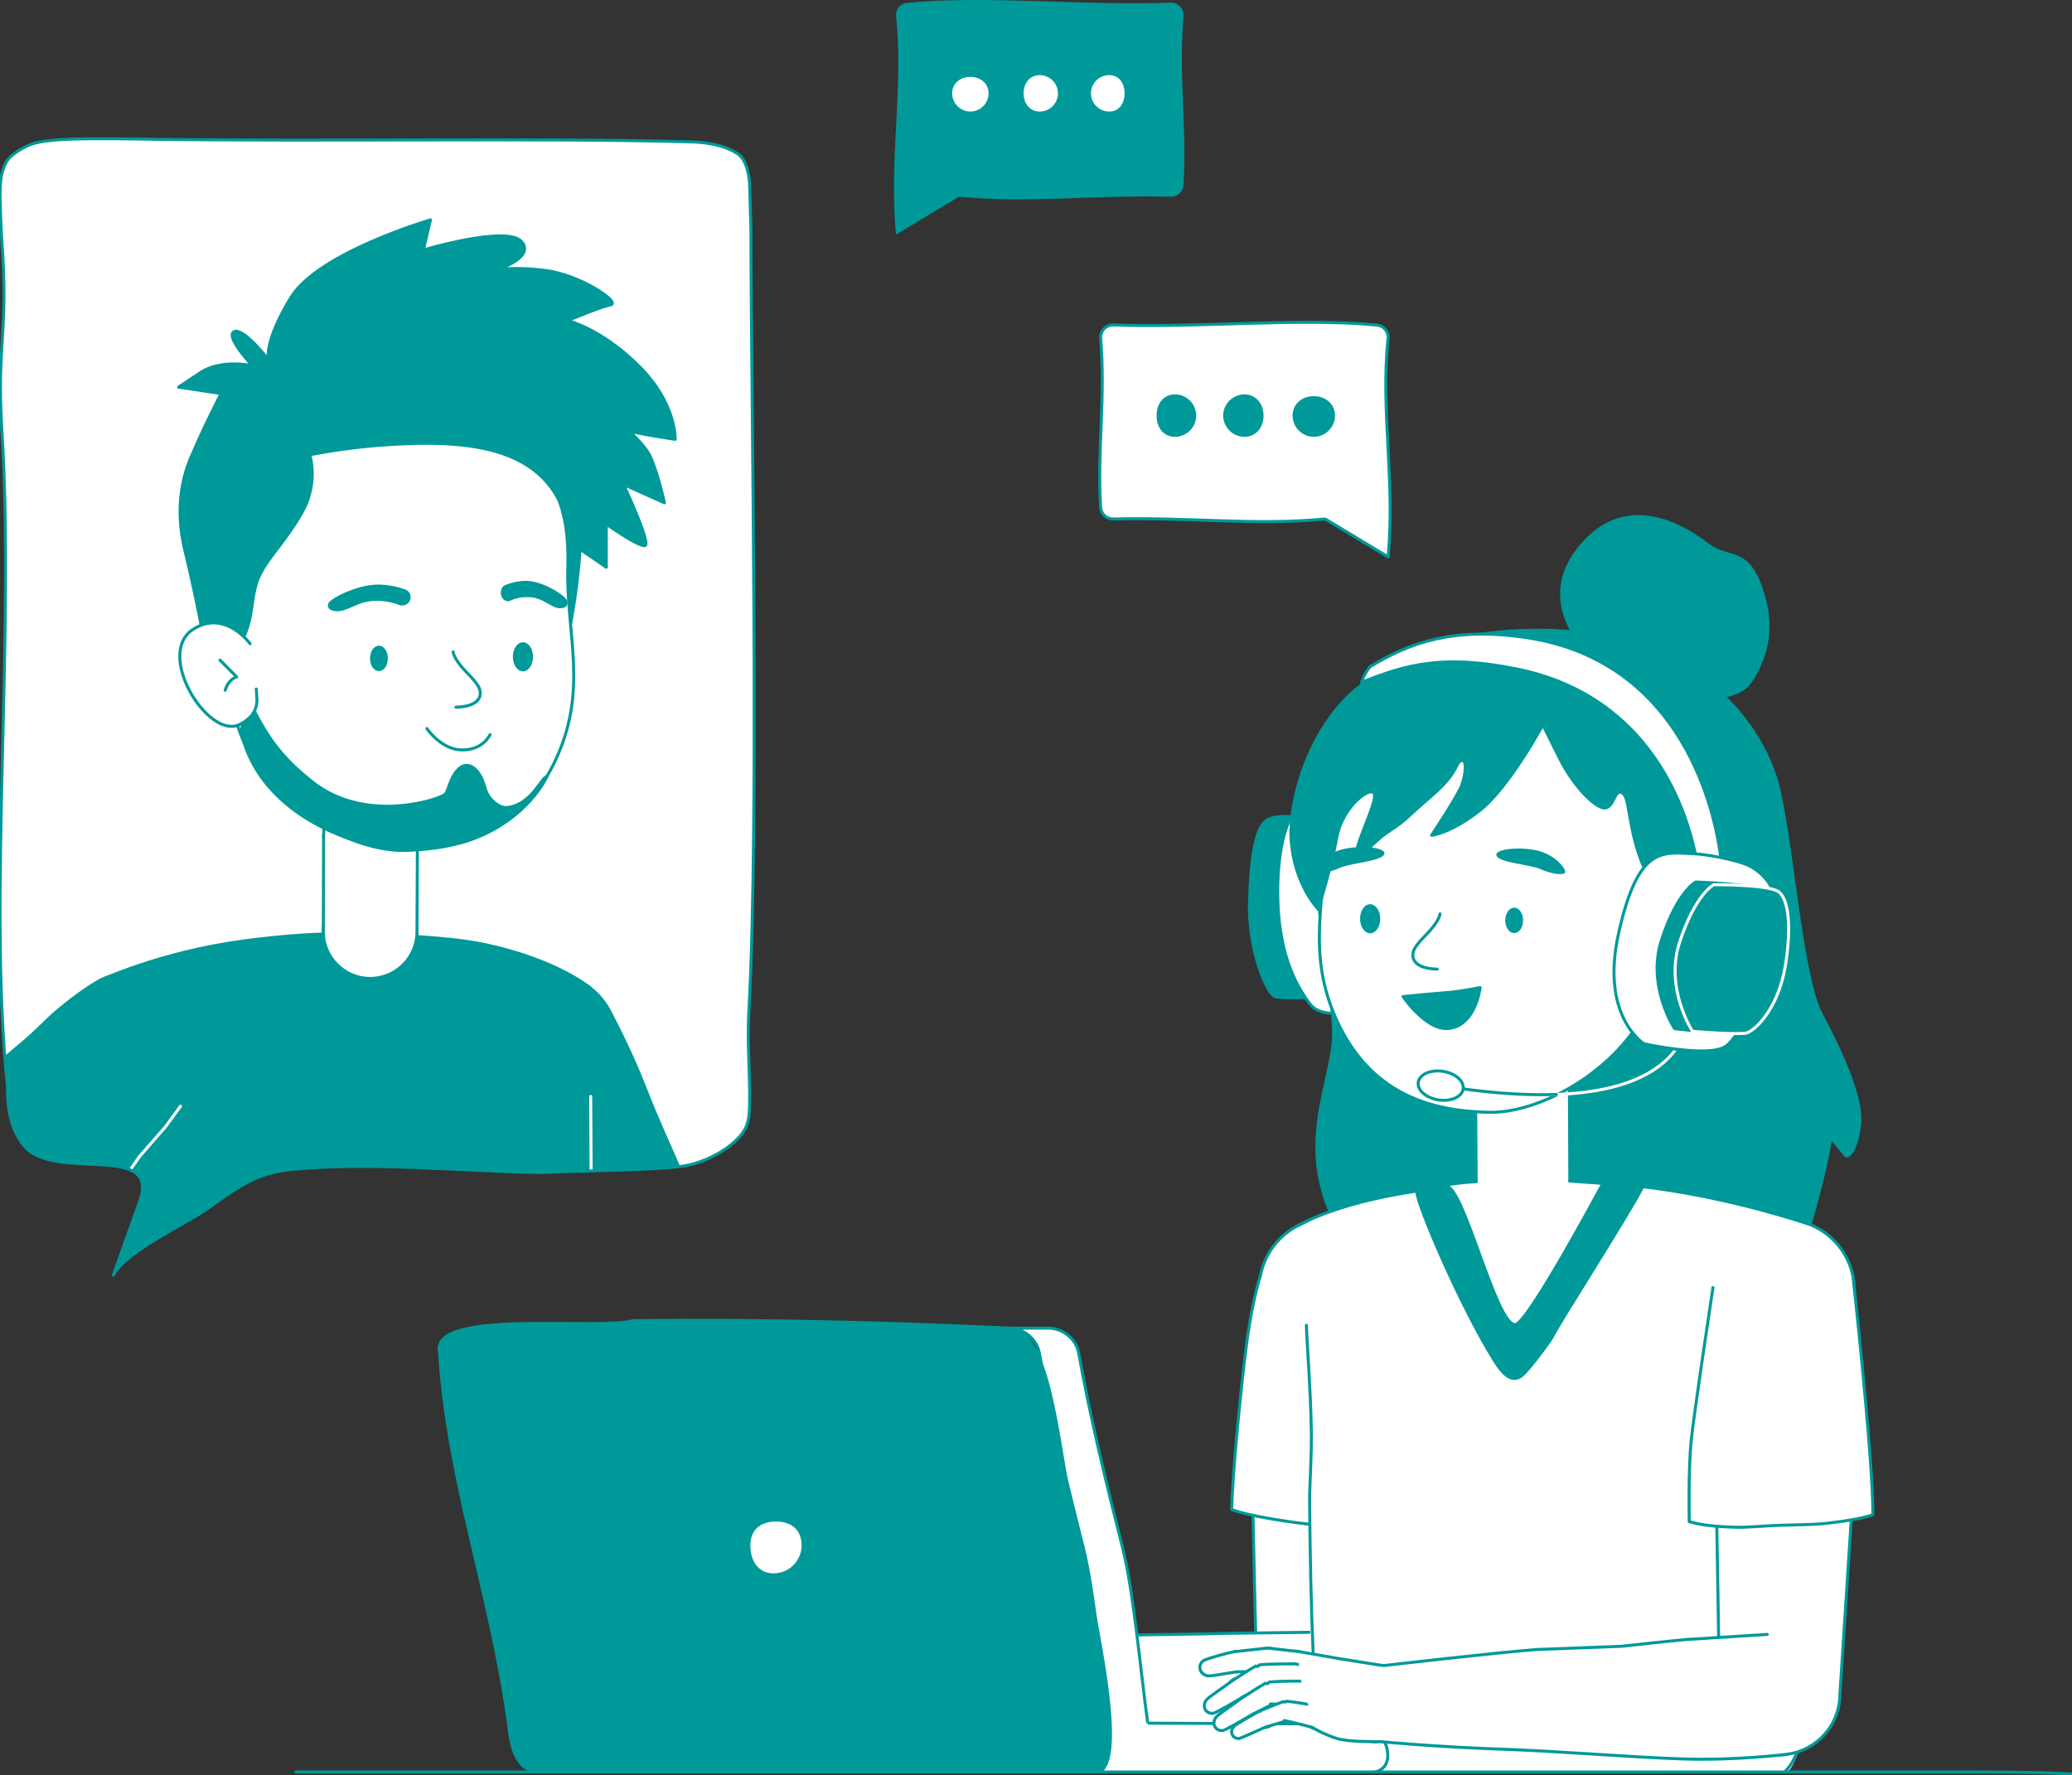 <svg xmlns="http://www.w3.org/2000/svg" xmlns:xlink="http://www.w3.org/1999/xlink" width="100%" height="100%" viewBox="0 0 1174 1006" fill-rule="evenodd" stroke-linejoin="round" xmlns:v="https://vecta.io/nano"><rect x="0" y="0" width="1174" height="1006" fill="#333333" stroke="none"/><style><![CDATA[.B{fill:#fff}.C{stroke-width:1.7}.D{fill-rule:nonzero}.E{stroke:#099}.F{stroke-linecap:round}.G{fill:none}.H{fill:#099}.I{stroke:#fff}]]></style><g transform="translate(-210.053 -297.338)"><use xlink:href="#D" class="B D"/><clipPath id="A"><use xlink:href="#D"/></clipPath><g clip-path="url(#A)"><g class="B C E"><circle cx="663.73" cy="1321.46" r="21.73"/><circle cx="578.52" cy="1110.17" r="34.42"/></g><g class="H C E"><circle cx="519.94" cy="888.92" r="40.08"/><circle cx="519.94" cy="888.92" r="24.7"/></g><path d="M480.97 898.28l63.28 215.04 67.42-12.52-25.89-124.47c-6.51-32.38-26.86-96.77-26.86-96.77" class="B D"/><g class="C E F"><g class="G"><path d="M611.67 1100.8l-25.89-124.47c-7.9-50.03-26.86-96.77-26.86-96.77m-77.95 18.72l63.27 215.04"/></g><g class="D H"><path d="M556.52 872.53s10.73 19.79 19.57 42.7c10.46 27.13 27.9 61.73 32.41 78.36-7.25 5.23-37.02 19.67-55.14 25.43-34.98 11.13-48.7 10.04-49.97 10.66l-22.43-131.41"/></g></g><path d="M612.19 1102.99l25.27 74.54 19.27 51.24 25.23 81s-4.59 5.51-17.11 10.99c-12.21 5.34-21.82 7.53-21.82 7.53s-13.44-23.95-31.91-63.15c-12.33-26.16-25.47-50.96-37.32-74.6-16.65-33.2-28.19-70.25-28.35-70.78" class="B D"/><g class="C"><path d="M643.03 1328.28s-15.15-27.6-30.67-60.53c-14.48-30.73-32.61-64.32-46.13-93.09-12.55-26.68-20.62-54.4-20.78-54.91m66.74-16.76l15.43 43.1c2.93 8.88 11.1 35.53 11.1 35.53l17.21 44.57c7.2 20.67 26.04 83.58 26.04 83.58" class="E F G"/><g class="B I"><circle cx="578.52" cy="1110.17" r="16.5"/></g></g><g class="D"><path d="M512.88 1182.98l29.53-328.46s-21.26-16.38-56.66-21.69c-14.79-2.22-31.62-4.3-50.28-5.4-10.06-.6-20.66-.94-31.73-.95a349.95 349.95 0 0 0-21.09.66c-11.7.72-23.49 1.96-34.91 3.5-47.54 6.43-79.74 21.69-79.74 21.69l23.5 330.64h221.39l-.01.01z" class="B"/><g class="C H"><path d="M546.32 1182.98v-51.22l-2.22-48.37 1.27-58.63-.38-62.8-.26-43.28-.37-61.55s-18.34-15.57-58.61-24.3c-14.62-3.17-31.62-4.3-50.28-5.4-10.06-.6-20.66-.94-31.73-.95-7.035.008-14.068.228-21.09.66-11.7.72-23.49 1.96-34.91 3.5-47.54 6.43-81.3 22.44-81.3 22.44l-2.08 185.91-3.45 71.7v38.74l1.84 33.54h283.57v.01z" class="E"/><path d="M262.74 1182.98h283.57m-.94-158.21l-.64-106.08" class="F I"/></g></g><g class="B"><g class="E C"><ellipse cx="304.28" cy="1283.76" rx="4.56" ry="4.69" transform="matrix(.517 -.856 .856 .517 -951.69 879.83)"/><path d="M302.37 1287.9c2.69 1.18 4.39 1.55 5.92 1.84 4.04.76 6.19-2.97 4.2-5.74-.84-1.16-2.7-2.22-5.84-4.15" class="D F"/><ellipse cx="293.21" cy="1278.12" rx="5.15" ry="5.3" transform="matrix(.478 -.878 .878 .478 -969.44 924.15)"/></g><path d="M306.21 1279.62c-4.09-2.2-7.94-4.54-10.68-6.1-1.54 3.07-3.21 6.07-4.78 9.13 3.96 1.89 7.99 3.78 11.81 5.34.9-1.94 3.21-7.45 3.65-8.37z" class="D"/></g><g class="C E"><path d="M306.21 1279.62c-4.09-2.2-7.94-4.54-10.68-6.1m-4.79 9.13c3.96 1.89 7.99 3.78 11.81 5.34" class="F G"/><g class="B"><ellipse cx="281.64" cy="1272.07" rx="5.88" ry="6.04" transform="matrix(.452 -.892 .892 .452 -980.44 948.62)"/></g></g><path d="M295.39 1273.45c-4.61-2.65-11.09-6.63-11.09-6.63l-5.31 10.49 11.89 5.41 4.51-9.27z" class="B D"/><g class="C E"><path d="M295.39 1273.45c-4.61-2.65-11.09-6.63-11.09-6.63m-5.31 10.49l11.89 5.41" class="F G"/><g class="B"><ellipse cx="316.44" cy="1272.01" rx="5.44" ry="5.59" transform="matrix(.605 -.796 .796 .605 -887.98 754.8)"/><path d="M320.19 1268.07c2.49 2.46 7.05 6.32 8.04 7.89 2.62 4.14-.57 8.16-4.51 7.17-1.66-.42-7.05-4.15-10.57-6.78" class="D F"/><ellipse cx="304.25" cy="1263.03" rx="6.14" ry="6.31" transform="matrix(.549 -.836 .836 .549 -918.18 823.17)"/></g></g><path d="M313.17 1276.36l-12.47-8.31c2.36-3.35 4.59-6.78 6.91-10.15 4.22 3.1 8.51 6.78 12.3 9.93-1.54 2.03-6.03 7.56-6.75 8.54l.01-.01z" class="B D"/><g class="C E"><path d="M313.17 1276.36l-12.47-8.31m6.92-10.15c4.22 3.1 8.51 6.78 12.3 9.93" class="F G"/><g class="B"><ellipse cx="289.79" cy="1257.38" rx="7.01" ry="7.21" transform="matrix(.377 -.926 .926 .377 -984.06 1051.75)"/></g></g><path d="M301.78 1268.66c-5.99-2.08-14.64-4.79-14.64-4.79l5.29-12.98 14.16 6.47-4.81 11.3z" class="B D"/><g class="C E"><path d="M301.78 1268.66c-5.99-2.08-14.64-4.79-14.64-4.79m5.29-12.99l14.16 6.47" class="F G"/><g class="B"><circle cx="331.18" cy="1249.25" r="6.07"/><path d="M327.37 1253.97c3.01 2.31 5.83 4.5 7.67 5.32 4.87 2.18 8.84-1.94 7.24-6.08-.67-1.73-3.45-4.85-6.8-8.25" class="D F"/><circle cx="316.12" cy="1237.71" r="6.85"/></g></g><path d="M334.81 1244.38l-14.43-12.04c-2.84 3.58-5.81 7.04-8.69 10.59 4.53 3.43 11.64 8.37 16.09 11.34 1.69-2.28 6.21-8.82 7.03-9.89z" class="B D"/><g class="C E"><path d="M334.81 1244.38l-14.43-12.04m-8.69 10.59c4.53 3.43 11.64 8.37 16.09 11.34" class="F G"/><g class="B"><circle cx="299.36" cy="1235.66" r="7.82"/></g></g><path d="M316.64 1230.87c-6.79-1.1-16.44-2.99-16.44-2.99l-1.68 15.55 16.86 1.08 1.25-13.65.01.01z" class="B D"/><g class="C E"><path d="M316.64 1230.87c-6.79-1.1-16.44-2.99-16.44-2.99m-1.68 15.56l16.86 1.08" class="F G"/><g class="B"><ellipse cx="327.83" cy="1261.77" rx="5.82" ry="5.98" transform="matrix(.672 -.741 .741 .672 -826.99 656.85)"/><path d="M332.2 1257.92c2.43 2.85 6.32 6.89 7.23 8.65 2.4 4.66-1.37 8.64-5.48 7.22-1.73-.6-6.53-4.57-10.03-7.7" class="D F"/><ellipse cx="315.85" cy="1251.42" rx="6.57" ry="6.75" transform="matrix(.62 -.784 .784 .62 -861.67 722.97)"/></g></g><path d="M323.81 1265.98l-12.2-9.54c2.83-3.35 5.52-6.8 8.31-10.17 4.2 3.7 8.13 7.54 11.87 11.25-1.83 2.02-7.13 7.49-7.98 8.47v-.01z" class="B D"/><g class="C E"><path d="M323.81 1265.98l-12.2-9.54m8.31-10.18c4.2 3.7 8.13 7.54 11.87 11.25" class="F G"/><g class="B"><ellipse cx="295.42" cy="1245.69" rx="7.5" ry="7.71" transform="matrix(.333 -.943 .943 .333 -977.59 1109.82)"/></g></g><path d="M313.96 1257.7c-6.5-1.92-21.03-4.95-21.03-4.95l4.99-14.14s13.04 3.68 20.62 6.77l-4.57 12.32h-.01z" class="B D"/><g class="C E"><path d="M313.96 1257.7c-6.5-1.92-21.03-4.95-21.03-4.95m4.99-14.13s13.04 3.68 20.62 6.77" class="F G"/><g class="B"><circle cx="246.84" cy="1247.35" r="21.73"/></g></g><path d="M246.72 1225.61s9.29-.36 12.35-.2l17.9.84 23.24 1.63-5.05 14.18s-3.79 12.07-10.35 24.77c-2.3 4.45-5.81 10.48-5.81 10.48s-12.84.24-25.57-2.92c-5.45-1.35-17.06-8-17.06-8s8.1-8.07 10.85-17.55c2.86-9.85-.49-23.23-.49-23.23h-.01z" class="B D"/><g class="C E"><path d="M278.99 1277.31s-6.04.59-17.64-1.15c-12.22-1.83-24.46-9.48-24.46-9.48m9.83-41.07s7.53-.82 18.69-.13l34.79 2.4" class="F G"/><g class="H"><circle cx="284.86" cy="888.67" r="40.08"/><circle cx="284.86" cy="888.67" r="24.7"/></g></g><path d="M312.32 918.11l-159.49 157.51-52.93-43.6 82.93-96.37c21.38-25.18 70.36-71.66 70.36-71.66" class="B D"/><g class="C E F"><g class="G"><path d="M99.9 1032.01l85.03-98.74c31.14-39.95 70.36-71.66 70.36-71.66m59.14 54.13l-159.49 157.5"/></g><g class="D H"><path d="M262.19 855.6s-7.5 4.46-19.45 14.4c-5.36 4.46-12.24 11.85-18.68 17.26l-21.22 18c-16.43 14.13-35.26 30.76-43.16 38.9 3.81 8.08 19.87 28.35 32.93 42.17 25.21 26.68 37.74 32.37 38.55 33.52l50.48-54.97 32.78-49.14"/></g></g><path d="M262.81 988.96l10.34-13.22 15.9-22.96 14.73-16.86 8.54-11.69" class="C D F H I"/><path d="M158.39 1041l37.76 69.06 27.82 47.15 38.83 75.43s-3.57 6.22-14.96 13.78c-11.1 7.37-20.2 11.18-20.2 11.18s-17.37-21.27-42.33-56.7c-16.66-23.64-33.88-45.8-49.63-67.04-22.13-29.83-39.89-64.33-40.15-64.82" class="B D"/><g class="C E"><path d="M227.66 1257.59s-19.68-24.57-40.66-54.33c-19.57-27.77-43.22-57.73-61.51-83.73-16.96-24.12-29.7-50.03-29.94-50.5m62.84-28.03l22.64 39.79c4.42 8.24 17.07 33.08 17.07 33.08l24.64 40.93c10.66 19.11 40.07 77.83 40.07 77.83" class="F G"/><g class="B"><circle cx="419.95" cy="770.17" r="26.54"/><circle cx="419.79" cy="825.28" r="26.54"/></g></g><g class="D"><path d="M446.3 826.99l.29-56.34-53.18-.46-.16 55.61" class="B"/><g class="C E"><path d="M393.41 770.19l-.16 55.61m53.05 1.19l.29-56.34" class="B F"/><path d="M526.21 684.02s27.28-102.38 2.48-131.64c-34.73-41-72.2-55.72-141.84-43.78-59.76 10.25-83.36 54.51-72 100.84 9.38 38.29 14.54 72.76 14.54 72.76l196.82 1.81v.01z" class="H"/><path d="M498.13 545.98c26.39 18.29 34.66 40.39 33.66 72.48-1.2 38.7 12.44 70.25-8.03 111.83-19.51 39.63-53.61 48.42-85.04 48.95s-80.93-28.07-94.06-70.83c-13.13-42.77-18.48-53.1-17.82-97.05s31.4-72.42 97.87-79.17c26.97-2.74 57.64 2.87 73.41 13.8l.01-.01z" class="B"/><path d="M386.81 569.69c-.51 5.48-1.99 10.97-4.5 15.88-3.74 7.32-8.56 13.96-13.46 20.53-5.01 6.72-10.87 13.51-13.44 21.61-2.49 7.84-2.37 16.22-4.78 24.08-3.008 9.839-8.271 18.842-15.37 26.29-6.29-21.13-8.89-35.38-8.42-66.75.47-31.75 16.66-55.42 50.67-68.66 7.92 6.25 10.19 17.24 9.28 27.01l.02.01z" class="H"/></g></g><path d="M468.35 698.08s13.6.29 13.84-7.78c.09-3.14-2.08-6.14-7.4-11.56-2.72-2.77-7.45-8.13-7.99-11.98m20.92 46.89s-4.02 9.12-16.47 8.65c-11.51-.44-19.34-12.1-19.34-12.1" class="C E F G"/><g class="H"><ellipse cx="506.36" cy="669.55" rx="4.86" ry="7.4" class="C E"/><ellipse cx="424.76" cy="670.46" rx="4.19" ry="6.37" class="C E"/><g class="D"><path d="M397.53 643.01c-1.22-.5-3.05-2.91-.17-5.23 4.79-3.88 18.07-9.65 28.32-9.14 5.82.29 10.51 1.48 13.94 2.72 3.37 1.22 4.18 5.51 1.54 7.87-1.35 1.2-3.29 1.59-4.99.92-3.01-1.19-8.49-2.76-15.58-2.18-9.9.8-15.7 8.08-23.07 5.05l.01-.01zm132.74-1.6c.97-.48 2.39-2.84.04-5.22-3.93-3.97-14.72-9.99-22.94-9.68-4.67.18-8.42 1.27-11.16 2.43-2.69 1.15-3.25 5.42-1.08 7.82 1.11 1.23 2.67 1.65 4.03 1.01 2.4-1.13 6.77-2.59 12.48-1.87 7.97 1 12.78 8.37 18.65 5.5l-.02.01z"/><g class="C E"><path d="M438.4 779.22c-37.15-3.42-78.82-24.45-90.16-61.4-4.84-15.76 6.53-10.19 4.69-19.74 9.45 18.17 16.61 28.45 34.06 42.35 30.68 24.44 73.55 9.52 75.52 6.81 1.75-2.39 3.05-10.87 8.35-14.9 2.34-1.77 5.37-1.68 7.91.46 4.77 4.02 5.44 9.86 6.9 13.33 2.03 4.77 7.35 9.29 11.69 8.84 13.85-1.43 19.73-17.59 22.47-17.46 0 0-10.07 23.65-43.26 35.67-13.71 4.97-38.17 6.03-38.17 6.03v.01zm95.72-173.8l19.45 13.34V594.3s18.29 13.04 21.95 12.23-12.19-34.64-12.19-34.64l23.17 10.36s-4.88-22.25-9.75-29.26c-4.88-7.01-14.88-16.46-16.43-14.02s32.28 7.32 32.28 7.32.91-20.3-20.73-41.7-40.24-25.53-40.24-25.53 18.29-7.76 24.39-8.97c6.1-1.22-17.07-17.07-37.19-19.51s-28.04 0-28.04 0 23.17-7.32 14.63-16.46-55.48 4.88-55.48 4.88l4.02-17.07s-63.46 18.59-79.01 43.9c-15.55 25.3-12.8 35.36-12.8 35.36s-14.33-18.59-19.51-15.85 10.46 19.27 10.46 19.27-17.52-4.1-29.69 4.02l-12.17 8.11 24.08 3.62s-11.55 22.6-15.73 33.27 3.81 19.5 3.81 19.5 42.84-18.94 102.19-23.47c59.35-4.54 101.58 3.36 108.53 55.79v-.03z"/></g></g></g><g class="B F C D E"><path d="M351.77 662.15s-13.97-19.59-32.05-8.35c-21.71 13.5 6.99 60.9 24.96 54.59 2.09-.73 4.23-2.2 6.08-3.73 3.38-2.8 5.16-7.09 4.86-11.47l-.38-5.39"/><path d="M334.68 671.43l9.48 9.54s-4.31.69-6.55 7.55"/></g></g><g class="C E"><use xlink:href="#D" class="G"/><g class="D"><path d="M833.66 488.51c2.87 34.88-1.98 63.99 0 95.93 0 3.87 3.13 7.01 7.01 7.01 45.31-1.06 79.87 3.82 120.28 0l35.63 21.51c4.08-44.24-4.46-82.87 0-124.45 0-3.87-3.14-7.01-7.01-7.01-45.05-4.17-97.61 1.68-148.91 0-3.87 0-7.01 3.13-7.01 7.01h.01z" class="B"/><path d="M943.28 532.86c0 6.128 5.042 11.17 11.17 11.17s11.17-5.042 11.17-11.17c0-6.17-5-10.18-11.17-10.18s-11.17 4.02-11.17 10.18zm-39.32 0c0 6.128 5.042 11.17 11.17 11.17 6.17 0 10-5 10-11.17s-3.83-11.17-10-11.17c-6.128 0-11.17 5.042-11.17 11.17zm-37.73 0c0 6.17 3.41 11.17 9.58 11.17 6.128 0 11.17-5.042 11.17-11.17s-5.042-11.17-11.17-11.17c-6.17 0-9.58 5-9.58 11.17z" class="H"/></g></g><path d="M880.64 305.88c-2.87 34.88 1.98 63.99 0 95.93 0 3.87-3.13 7.01-7.01 7.01-45.31-1.06-79.87 3.82-120.28 0l-35.63 21.51c-4.08-44.24 4.46-82.87 0-124.45 0-3.87 3.14-7.01 7.01-7.01 45.05-4.17 97.61 1.68 148.91 0 3.87 0 7.01 3.13 7.01 7.01h-.01z" class="D H"/><path d="M771.03 350.23c0 6.128-5.042 11.17-11.17 11.17s-11.17-5.042-11.17-11.17c0-6.17 5-10.18 11.17-10.18s11.17 4.02 11.17 10.18zm39.32 0c0 6.128-5.042 11.17-11.17 11.17-6.17 0-10-5-10-11.17s3.83-11.17 10-11.17c6.128 0 11.17 5.042 11.17 11.17zm37.73 0c0 6.17-3.41 11.17-9.58 11.17-6.128 0-11.17-5.042-11.17-11.17s5.042-11.17 11.17-11.17c6.17 0 9.58 5 9.58 11.17z" class="B C D E"/><clipPath id="B"><path d="M377.63 1301.51h939.77c21.49-.03 45.69-.03 66.69 1.15 14-87.91-5.27-175.57-12.14-264.33-9.49-122.63-.07-246.01 15.72-367.98 12.38-95.6-26.01-115.12-111.3-119.22-96.59-4.63-193.26-7.31-289.95-8.69-190.61-2.72-381.25-.37-571.85 1.98-10.06.12-21.59.94-27.69 8.95-4.18 5.48-4.55 12.86-4.76 19.75-1.46 47.89-10.16 94.75-12.14 141.62-7.95 188.4 15.61 398.37 7.66 586.76l-.01.01z"/></clipPath><g clip-path="url(#B)"><g class="C D E"><path d="M957.47 862.68s-19.33.55-24.54-.42-15.76-27.42-14.91-53.89 3.61-43.65 10.84-46.82c7.24-3.17 23.06-.43 23.06-.43l5.54 101.56h.01z" class="H"/><path d="M977.61 869.85s-18.4 5.81-25.52-3.8-19.56-29.21-17.93-70.62c1-25.39 8.23-42.58 16.08-43.44s16.69-4.1 22.48-.1c17.36 12 22.83 35.38 24.22 50.78 4.48 49.67-19.34 67.18-19.34 67.18h.01z" class="B"/><path d="M1109.43 1113.61s-89.47-59.16-109.13-91.17l-25.02-42.04s-5.01.11-6.47 7.12c-1.59 7.58-10.92-13.18-12.35-32.85-1.93-26.53 7.09-46.79 9.07-67.24s-14.59-86.78-9.02-133.49 26.14-97.79 120.9-99.4c95.27-1.62 132.31 55.97 140.31 89.28s12.98 107.18 24.24 128.27 23.09 47.24 21.81 61.62-6.37 20.1-7.85 18.48-8.56-10.2-8.56-10.2-1.68 14.03-10.78 46.07c-9.09 32.03-63.87 97.93-127.14 125.55h-.01z" class="H"/></g><g class="B"><circle cx="1072.76" cy="914.19" r="26.54" class="C E"/><circle cx="1072.99" cy="969.3" r="26.54" class="C E"/><g class="D"><path d="M1046.48 971.05l-.36-56.34 53.18-.53.23 55.6"/><g class="C E"><path d="M1099.3 914.18l.23 55.6m-53.05 1.27l-.36-56.34" class="F"/><path d="M994.61 694.42c-26.39 18.29-34.66 40.39-33.66 72.48 1.2 38.7-12.44 70.25 8.03 111.83 19.51 39.63 53.61 48.42 85.04 48.95s80.93-28.07 94.06-70.83 18.48-53.1 17.82-97.05-31.4-72.42-97.87-79.17c-26.97-2.74-57.64 2.87-73.41 13.8l-.01-.01z"/></g></g></g><path d="M1024.4 846.53s-13.6.29-13.84-7.78c-.09-3.14 2.08-6.14 7.4-11.56 2.72-2.77 7.45-8.13 7.99-11.98" class="C E F G"/><g class="H"><path d="M1048.72 857.02s-2.53 22-18.37 23.17c-12.42.92-25.33-18.1-25.33-18.1l13.23-1.28 14.31-1.2c3.97-.37 16.16-2.59 16.16-2.59z" class="C D E"/><ellipse cx="986.39" cy="817.99" rx="4.86" ry="7.4" class="C E"/><ellipse cx="1067.99" cy="818.91" rx="4.19" ry="6.37" class="C E"/><g class="D"><path d="M955.56 791c-1.53-2.62 5.57-10.42 16.38-12.65 10.81-2.24 24.58-.48 22.31 3.34s-18.89 4.73-24.84 7.38c-5.95 2.66-12.58 4.12-13.85 1.93zm141.26.83c.96-1.75-5.57-10.42-16.38-12.65s-24.58-.48-22.31 3.34 18.89 4.73 24.84 7.38c5.95 2.66 12.91 3.66 13.85 1.93z"/><g class="C E"><path d="M1084.24 708.11s-19.25 35.77-36.05 48.77c-16.79 13.01-27 13.82-27 13.82s14.89-22.35 17.12-28.45c2.24-6.1 3.05-15.24-.41-13.82-3.45 1.42-1.32 6.71-16.72 19.92-15.39 13.21-13.16 12.8-23.93 19.92-10.77 7.11-14.02 14.43-17.88 13.41s11.38-29.87 9.35-34.55c-2.03-4.67-17.88 7.11-21.13 24.39-3.25 17.27-10.57 41.07-10.57 41.07s-13.82-13.84-15.44-39.85c-1.63-26.01 16.16-86.57 63.87-98.76 47.7-12.19 104.24.43 123.5 14.49 25.81 18.84 37.39 39.37 36.99 70.46-.41 31.09-6.69 53.67-6.69 53.67s-8.35-2.05-17.7-23.59-7.72-39.63-12.19-42.27-4.22 6.5-9.09 8.33c-4.88 1.83-18.14-11.28-26.52-27.84l-9.5-19.1-.01-.02z"/></g></g></g><g class="B F C D E"><path d="M1139.14 811.55s15.52-20.67 33.6-9.43c21.71 13.5-6.99 60.9-24.96 54.59-1.97-.69-3.92-1.96-5.6-3.3-3.36-2.67-5.07-6.91-4.71-11.19l.6-7.2"/><path d="M1157.78 819.74l-9.48 9.54s4.31.69 6.55 7.55"/></g><path d="M1148.3 847.86c1.68 0 3.28.49 4.74 1.37 1.83 1.1 3.45 2.83 4.74 5 2.01 3.37 3.23 7.82 3.23 12.7 0 10.53-5.69 19.07-12.71 19.07-4.24 0-7.99-3.11-10.3-7.9-1.51-3.14-2.41-7-2.41-11.17 0-2.57.34-5.02.95-7.26.7-2.53 1.75-4.79 3.06-6.64" class="C F G I"/><g class="D E C"><path d="M1148.3 847.86c1.68 0 3.28.49 4.74 1.37 1.83 1.1 3.45 2.83 4.74 5M1138 878.1c-1.51-3.14-2.41-7-2.41-11.17 0-2.57.34-5.02.95-7.26.7-2.53 1.75-4.79 3.06-6.64" class="B F"/><path d="M1118.29 675.33s-44.85-33.55-10.49-70.84c26.05-28.28 57.76-7.79 70.09 1.69s24.39-.49 32.36 32.85c4.72 19.73-2.21 35.4-8.36 44.44-6.14 9.04-21.27 10.68-39.06 7.44-17.8-3.24-44.54-15.58-44.54-15.58z" class="H"/><path d="M1184.82 781.62c-3.02-22.48-20.44-109.58-109.85-122.95-41.03-6.14-66.03 2.67-88.69 16.54-2.533 3.2-4.05 6.11-4.55 8.73-.64 3.39.44-3.42 0 0 25.85-10.35 46.34-15.69 87.13-7.61 77.73 15.4 97.64 82.54 102.46 108.32.92 4.93 5.88 7.37 9.93 4.85l.03-.02c2.55-1.59 3.96-4.72 3.53-7.85l.01-.01z" class="B"/></g><g class="F G C"><path d="M1166.81 863.93s14.66 74.76-144.16 48.01" class="I"/><g class="E"><path d="M1091.94 917.57c-18.32.67-41.07-.88-69.3-5.64"/></g></g><g class="B C E"><ellipse cx="1026.86" cy="912.85" rx="8.2" ry="12.87" transform="matrix(.147 -.989 .989 .147 -27.39 1793.93)"/><g class="D"><path d="M1141.59 888.84s37.14 8.2 46.44 1.31 23.9-40.27 28.75-64.36-9.59-35.28-16.61-38.29-23.11-6.01-29.91-6.31c-18.14-.81-31.88-5.04-43.08 44.88-10.65 47.49 14.42 62.77 14.42 62.77h-.01z"/></g></g><g class="H C D"><path d="M1158.82 880.22s12.8 1.98 24.57 1.43c4.94-.23 22.11-18.07 28.09-38.73 5.99-20.66 4.65-36.13-1.06-40.43-5.72-4.3-39.57-5.31-39.57-5.31s-10.35 5.18-19.34 32.66c-8.56 26.18 7.31 50.38 7.31 50.38z" class="E"/><path d="M1169.02 881.74s17.74 1.75 29.51 1.2c4.94-.23 19.11-13.31 23.15-38.5 3.4-21.23 1.95-37.39-3.77-41.69s-36.87-4.05-36.87-4.05-10.35 5.18-19.34 32.66c-8.56 26.18 7.31 50.38 7.31 50.38h.01z" class="I"/></g><g class="E B C"><ellipse cx="661.43" cy="1249.62" rx="6.11" ry="5.95" transform="matrix(.551 -.834 .834 .551 -745.82 1112.89)"/><use xlink:href="#E" class="D F"/><ellipse cx="670.67" cy="1236.34" rx="6.9" ry="6.71" transform="matrix(.606 -.795 .795 .606 -719.15 1020.18)"/></g><use xlink:href="#F" class="B D"/><g class="C E"><path d="M666.48 1252.77l9.66-12.54m-10.81-7.96c-3.22 4.73-6.14 9.53-8.9 14.14" class="F G"/><g class="B"><ellipse cx="692.24" cy="1234.2" rx="7.88" ry="7.66" transform="matrix(.987 -.164 .164 .987 -192.73 129.99)"/></g></g><use xlink:href="#G" class="B D"/><g class="C E"><path d="M671.51 1243.09c6.88-.77 20.85-1.22 20.85-1.22m-1.37-15.23s-13.68 1.32-21.85 3.08" class="F G"/><g class="B"><ellipse cx="662.93" cy="1260.28" rx="6.11" ry="5.95" transform="matrix(.551 -.834 .834 .551 -754.04 1118.92)"/><path d="M657.63 1257.57c-1.68 3.44-4.52 8.42-4.97 10.39-1.2 5.22 3.54 8.21 7.25 5.76 1.56-1.03 5.31-6.18 7.98-10.17" class="D F"/><ellipse cx="672.17" cy="1247" rx="6.9" ry="6.71" transform="matrix(.606 -.795 .795 .606 -727.04 1025.57)"/></g></g><path d="M667.98 1263.43l9.66-12.54c-3.65-2.6-7.19-5.33-10.81-7.97-3.22 4.73-6.14 9.53-8.9 14.14 2.32 1.54 8.96 5.61 10.05 6.36v.01z" class="B D"/><g class="C E"><path d="M667.98 1263.43l9.66-12.54m-10.81-7.96c-3.22 4.73-6.14 9.53-8.9 14.14" class="F G"/><g class="B"><ellipse cx="693.74" cy="1244.86" rx="7.88" ry="7.66" transform="matrix(.987 -.164 .164 .987 -194.45 130.38)"/></g></g><path d="M673.01 1253.75c6.88-.77 20.85-1.22 20.85-1.22l-1.37-15.22s-13.68 1.32-21.85 3.08l2.37 13.37v-.01z" class="B D"/><g class="C E"><path d="M673.01 1253.75c6.88-.77 20.85-1.22 20.85-1.22m-1.37-15.22s-13.68 1.32-21.85 3.08" class="F G"/><g class="B"><ellipse cx="668" cy="1271.3" rx="6.11" ry="5.95" transform="matrix(.551 -.834 .834 .551 -760.96 1128.11)"/><path d="M662.71 1268.59c-1.68 3.44-4.52 8.42-4.97 10.39-1.2 5.22 3.54 8.21 7.25 5.76 1.56-1.03 5.31-6.18 7.98-10.17" class="D F"/><ellipse cx="677.24" cy="1258.02" rx="6.9" ry="6.71" transform="matrix(.606 -.795 .795 .606 -733.81 1033.95)"/></g></g><path d="M673.05 1274.45l9.66-12.54c-3.65-2.6-7.19-5.33-10.81-7.97-3.22 4.73-6.14 9.53-8.9 14.14 2.32 1.54 8.96 5.61 10.05 6.36v.01z" class="B D"/><g class="C E"><path d="M673.05 1274.45l9.66-12.54m-10.8-7.96c-3.22 4.73-6.14 9.53-8.9 14.14" class="F G"/><g class="B"><ellipse cx="698.81" cy="1255.89" rx="7.88" ry="7.66" transform="matrix(.987 -.164 .164 .987 -196.19 131.36)"/></g></g><path d="M678.08 1264.77c6.88-.77 20.85-1.22 20.85-1.22l-1.37-15.22s-13.68 1.32-21.85 3.08l2.37 13.37v-.01z" class="B D"/><g class="C E"><g class="G"><path d="M678.08 1264.77c6.88-.77 20.85-1.22 20.85-1.22m-23.22-12.14c8.17-1.76 21.85-3.08 21.85-3.08" class="F"/><circle cx="720.05" cy="1272.52" r="9.51"/></g><g class="B"><circle cx="751.27" cy="1250.38" r="21.73"/></g></g><path d="M698.93 1263.55l9.36-.23 10.68-.26.51 18.97s12.99-.54 24.48-4.74c7.16-2.62 20.64-9.75 20.64-9.75s-10.41-10.41-11.95-19.33c-1.8-10.43 2.23-19.27 2.23-19.27l-31.46-2.62c-8.18-.29-31.59.22-31.59.22l3.73 17.34 3.36 19.66.01.01z" class="B D"/><g class="C E"><path d="M698.93 1263.55l20.04-.5m35.92-34.1s-25.57-2.45-35.6-2.84c-11.01-.43-27.44.44-27.44.44m27.63 55.48s10.79-.47 24.48-4.74c12.09-3.77 20.64-9.75 20.64-9.75" class="F G"/><g class="B"><circle cx="699.07" cy="1273.05" r="7.4"/><path d="M698.2 1265.7c-8.04.59-17.87 1.82-18.02 8.19-.12 5.16 10.77 6.25 19.28 6.56" class="D F"/></g></g><circle cx="720.05" cy="1272.52" r="5.1" class="B"/><path d="M698.66 1265.66c.35 3.86.26 13.66.34 14.79l8.13.74 12.35.84-.51-18.97s-6.63.7-16.09 1.99l-4.22.62v-.01z" class="B D"/><g class="C E"><path d="M718.97 1263.05s-6.71.58-14.95 1.82l-5.36.79m.34 14.79l8.13.74 12.35.84" class="F G"/><g class="B"><circle cx="956.77" cy="1256.41" r="34.42"/><circle cx="963.64" cy="1027.64" r="40.08"/></g></g><circle cx="963.64" cy="1027.64" r="24.7" class="B"/><path d="M1003.72 1027.92l-12.84 223.79-68.67 3.14-2.86-127.14c-1-33.01 4.2-100.34 4.2-100.34" class="B D"/><g class="C E F"><g class="G"><path d="M922.21 1254.84l-2.86-127.14c-3.66-50.52 4.2-100.34 4.2-100.34m80.17.56l-12.84 223.79"/></g><g class="B D"><path d="M924.22 1020.33s-4.22 12.25-7.49 35.82c-2.02 14.58-4.45 38.32-5.97 55.12-1.77 19.49-2.51 31.67-2.86 41.44 8.25 3.45 33.74 7.73 52.7 9.24 36.59 2.91 49.71-1.26 51.08-.95l-7.96-133.07"/></g></g><path d="M951.75 1222.35l-78.69 1.2-54.73.96-62.61 4.63s-3.56 6.22-4.33 19.87c-.75 13.3.56 23.08.56 23.08s5.03 4.23 48.22 7.86c28.82 2.42 56.65 6.08 82.93 8.93 36.93 4.01 75.67 1.9 76.22 1.87" class="B D"/><g class="C"><path d="M751.96 1272.08s9.05 4.56 45.33 7.61c33.85 2.85 71.65 8.11 103.34 10.74 29.38 2.44 58.18.34 58.71.31m-7.59-68.39l-45.78.58c-9.35.35-73 1.18-84.94 1.43-21.88.47-65.31 4.77-65.31 4.77" class="E F G"/><g class="B"><circle cx="956.77" cy="1256.41" r="16.5" class="I"/><circle cx="1220.65" cy="1028.47" r="40.08" class="E"/></g></g><path d="M984.26 1322.99s-5.69-8.38-15.26-15.92c-13.26-10.46-17.85-13.62-14.66-69.65 1.73-30.41-1.76-52.11-2.2-82.61L948 991.65s19.06-11.81 63.39-18.8c14.77-2.33 18.54-4.77 37.19-5.88 10.06-.6 20.66-.94 31.73-.95 7.04.008 14.07.228 21.09.66 11.7.72 36.58 2.44 47.99 3.98 47.54 6.43 86.49 20.74 86.49 20.74l-3.5 255.47c0 56.5-8.74 52.43-18.8 64.01-4.83 5.56-7.95 12.11-7.95 12.11H984.24h.02z" class="B D"/><g class="C E"><path d="M946 991.64s19.06-11.81 63.39-18.8c14.77-2.33 18.54-4.77 37.19-5.88m188.94 165.29c0 23.88-3.14 107.4-3.13 122.54.05 45.58-10.74 44.5-20.8 56.09-4.83 5.56-7.95 12.11-7.95 12.11l-36.91 1.31-36.68-1.31-70.72-1.34-49.59 1.34h-27.49s.07-5.78-9.49-13.33c-6.33-4.99-12.79-6.03-16.92-16-4.52-10.91-.48-29.22-1.52-53.41-1.49-34.51-1.97-61.38-2.25-92.55-.07-7.62 1.23-24.8.98-39.63-.41-24.31-2.44-48.49-2.8-59.7m149.15-81.7c11.7.72 36.58 2.44 47.99 3.98 47.54 6.43 88.49 20.74 88.49 20.74" class="F G"/><path d="M1056.89 1068.56c4.21 6.73 9.46 12.85 15.24 8.46 4.05-3.07 16.79-20.42 17.58-22.31 2.22-5.32 45.93-73.51 51.03-84.84-2.71-.41-3.63-.24-6.39-.62-11.42-1.54-4.6-.26-16.3-.97 0 0-42.63 79.73-49.55 79.73-11.08.01-29.37-79.86-39.36-78.51-8.32 1.12-7.18 1.7-16.41 2.77 0 7.2 24.67 65.09 44.16 96.28v.01z" class="D H"/><g class="B"><circle cx="1218.14" cy="1257.33" r="34.42"/></g></g><circle cx="1220.65" cy="1028.47" r="24.7" class="B"/><path d="M1180.59 1027.1l3.67 224.13 68.32 5.8 8.23-126.76c2.35-32.95-.09-100.43-.09-100.43" class="B D"/><g class="C E"><g class="F"><g class="G"><path d="M1252.58 1257.03l8.23-126.76c5.73-50.33-.09-100.43-.09-100.43m-80.13-2.74l3.67 224.13"/></g><g class="B D"><path d="M1259.98 1020.7s11.4 103.22 11.25 135.01c-4.96 1.84-13.71 3.46-25.81 4.84-8.35.95-19.45.87-27.21 1.17-7.64.29-18.47 1.25-24.16 1.11-21.63-.52-25.76-3.29-26.86-3.09 0 0-.64-28.9 1.12-46.29.68-6.69 3.14-23.94 5.43-40.09l6.86-46.25"/></g></g><path d="M781.89 1049.97c8.02 0 15.65 6.23 17.02 13.9 6.61 36.91 15.62 73.77 24.92 110.59 6.22 24.55 10.07 69.13 14.3 99.66l2.19 14.1c1.23 6.89-2.99 12.63-9.67 13.73l19.92.19c8.02 0 13.41-6.24 12.03-13.91-.74-4.19-1.47-8.95-2.19-14.1-4.22-30.53-8.07-75.11-14.29-99.66-9.31-36.82-18.32-73.67-24.93-110.59-1.37-7.68-8.99-13.9-17.02-13.9h-22.28v-.01z" class="B D"/><path d="M860.41 1273.84l85.9.4c8.73.1 17.45.06 26.13-.36 5.8-.28 12.64 1.48 17.52 5.33 3.61 2.85 6.14 6.84 6.38 11.98.69 14.37-16.43 10.93-26.71 10.93H720.41" class="B D"/><path d="M459.13 1063.87c4.59 72.65 28.64 135.14 39.06 210.25 1.36 12.92 3.88 27.63 19.37 28.02l313.08-.19c22.86-1.03-6.95-112.79-6.81-127.49-13.62-27-13.41-122.55-41.94-124.49-68.5-3.18-142.62-5.12-213.14-4.2-19.67 5.62-115.56-7.11-109.63 18.11l.01-.01z" class="D H"/><g class="B"><path d="M634.38 1173.08c0 9.23 4.75 16.71 13.98 16.71a16.71 16.71 0 0 0 16.71-16.71c0-9.23-6.12-14.35-15.35-14.35s-15.35 5.12-15.35 14.35h.01z" class="D"/><circle cx="910.56" cy="1238.99" r="5.75"/><path d="M910.82 1244.73c-7.26 1.02-14.73 2.69-16.6 2.28-4.93-1.07-5.65-6.44-2.11-8.69 1.49-.94 13.12-4.29 17.58-5.01" class="D F"/><circle cx="928.48" cy="1237.78" r="6.48"/></g></g><path d="M910.25 1233.26l17.68-1.94c.37 4.31.89 8.6 1.3 12.9-5.37.33-13.56.5-18.62.51-.14-2.69-.28-10.2-.36-11.48v.01z" class="B D"/><g class="C E"><path d="M910.25 1233.26l17.68-1.94m1.3 12.91c-5.37.33-13.56.5-18.62.51" class="F G"/><g class="B"><circle cx="944.23" cy="1240.48" r="7.4"/></g></g><path d="M929.87 1231.45c6.46.84 15.72 1.76 15.72 1.76l-2.71 14.55-15.59-3.6 2.57-12.71h.01z" class="B D"/><g class="C E"><path d="M929.87 1231.45c6.46.84 15.72 1.76 15.72 1.76m-2.71 14.55l-15.59-3.6" class="F G"/><g class="B"><ellipse cx="911.36" cy="1254.36" rx="5.66" ry="5.51" transform="matrix(.859 -.512 .512 .859 -513.51 643.02)"/><use xlink:href="#H" class="D F"/><ellipse cx="924.42" cy="1247" rx="6.39" ry="6.22" transform="matrix(.892 -.452 .452 .892 -464.18 553.2)"/></g></g><use xlink:href="#I" class="B D"/><g class="C E"><path d="M914.3 1259.02l13.11-6.56m-5.81-11c-4.59 2.64-8.96 5.47-13.12 8.21" class="F G"/><g class="B"><ellipse cx="944.49" cy="1247.36" rx="7.29" ry="7.1" transform="matrix(.999 -.048 .048 .999 -58.8 46.79)"/></g></g><path d="M924.42 1253.22c6.42.03 20.42 1.23 20.42 1.23l-.68-14.18s-12.83-.21-20.53.53l.8 12.41-.01.01z" class="B D"/><g class="C E"><path d="M924.42 1253.22c6.42.03 20.42 1.23 20.42 1.23m-.69-14.18s-12.83-.21-20.53.53" class="F G"/><g class="B"><ellipse cx="916.83" cy="1264.13" rx="5.66" ry="5.51" transform="matrix(.859 -.512 .512 .859 -517.74 647.2)"/><path d="M913.5 1259.73c-2.79 2.19-13.11 9.08-14.29 10.55-3.1 3.87-.35 8.27 3.73 7.73 1.71-.23 12.87-6.9 16.71-9.15" class="D F"/><ellipse cx="929.89" cy="1256.77" rx="6.39" ry="6.22" transform="matrix(.892 -.452 .452 .892 -468.01 556.74)"/></g></g><path d="M919.77 1268.79l13.11-6.56c-2-3.63-3.85-7.34-5.8-11-4.59 2.64-8.96 5.47-13.12 8.21 1.32 2.22 5.21 8.29 5.82 9.35h-.01z" class="B D"/><g class="C E"><path d="M919.77 1268.79l13.11-6.56m-5.81-11c-4.59 2.64-8.96 5.47-13.12 8.21" class="F G"/><g class="B"><ellipse cx="949.96" cy="1257.13" rx="7.29" ry="7.1" transform="matrix(.999 -.048 .048 .999 -59.27 47.06)"/></g></g><path d="M929.89 1262.98c6.42.03 20.42 1.23 20.42 1.23l-.68-14.18s-12.83-.21-20.53.53l.8 12.41-.01.01z" class="B D"/><g class="C E"><path d="M929.89 1262.98c6.42.03 20.42 1.23 20.42 1.23m-.69-14.17s-12.83-.21-20.53.53" class="F G"/><g class="B"><ellipse cx="926.14" cy="1271.25" rx="5.01" ry="4.87" transform="matrix(.938 -.348 .348 .938 -384.14 401.2)"/><path d="M923.95 1266.9c-2.78 1.46-13.02 7.26-14.27 8.35-3.32 2.87-1.63 7.14 2 7.32 1.53.07 12.46-5.4 16.15-6.74" class="D F"/><ellipse cx="938.68" cy="1266.94" rx="5.65" ry="5.5" transform="matrix(.959 -.283 .283 .959 -320.58 317.99)"/></g></g><path d="M927.95 1275.78l12.46-3.61c-1.15-3.48-2.17-7.01-3.29-10.5-4.42 1.57-8.67 3.33-12.74 5.04.79 2.14 3.21 8.05 3.56 9.07h.01z" class="B D"/><g class="C E"><path d="M927.95 1275.78l12.46-3.61m-3.29-10.5c-4.42 1.57-8.67 3.33-12.74 5.04" class="F G"/><g class="B"><ellipse cx="956.09" cy="1270.47" rx="6.28" ry="6.45" transform="matrix(.134 -.991 .991 .134 -430.83 2048.08)"/></g></g><path d="M937.69 1272.35c5.58 1.05 17.57 4.34 17.57 4.34l1.68-12.44s-11.13-2.24-17.95-2.83l-1.3 10.93z" class="B D"/><g class="C E"><path d="M937.69 1272.35c5.58 1.05 17.57 4.34 17.57 4.34m1.67-12.44s-11.13-2.24-17.95-2.83" class="F G"/><g class="B"><circle cx="990.22" cy="1262.68" r="21.73"/></g></g><path d="M994.1 1241.29l-15.06-2.36-17.32-2.87-16.14-2.85.87 13.38s2.21 8.69 3.63 13.04c.59 1.82 2.5 8.45 3.15 9.57 2.46 4.25.64 7.21.64 7.21s5.77 3.87 12.94 5.9c10.2 2.88 21.57 2.03 21.57 2.03s-5.34-12.66-5.26-21.99c.09-9.7 10.98-21.06 10.98-21.06z" class="B D"/><path d="M953.87 1276.41s5.68 3.49 12.94 5.9c7.12 2.36 20.79 1.83 23.15 2.11m2.61-43.35l-24.58-3.93-22.4-3.93" class="C E F G"/><path d="M1211.42 1223.56l-78.46 6.26-54.68 2.57-84.37 8.85s-3.24 6.39-3.33 20.06c-.08 13.32 1.72 23.02 1.72 23.02s27.31 2.87 70.62 4.34c28.9.98 56.88 3.24 83.27 4.78 37.08 2.16 75.67-1.88 76.22-1.94" class="B D"/><g class="C"><path d="M992.3 1284.32s31.34 3 67.72 4.24c33.95 1.15 71.97 4.52 103.75 5.57 29.47.97 58.12-2.57 58.65-2.62m-11-67.95l-45.69 2.87c-9.32.82-37.02 3.85-37.02 3.85l-47.74 1.82c-21.83 1.56-87.06 9.13-87.06 9.13" class="E F G"/><circle cx="1218.14" cy="1257.33" r="16.5" class="B I"/></g></g><path d="M377.63 1301.51h939.77c21.49-.03 45.69-.03 66.69 1.15" class="C E F G"/></g><defs ><path id="D" d="M516.07 961.82c14.65-.9 68.03-1.24 82.23-3.85 13.55-2.49 27.95-11.13 33.41-19.97 2.76-4.47 2.97-9.46 3.07-14.32.38-17.54-1.43-34.87-.46-52.4 6.01-108.24 1.33-345.04 1.22-442.34 0-5.05-.64-20.38-.7-25.44-.07-5.05-1.34-15.16-6.5-18.78-8.05-5.64-19.63-6.79-27.01-6.99-89.3-2.46-205.66.06-315.35-1.63-9.58-.15-35.14-.4-44.61.6-7.71.82-14.62 1.01-24.2 8.43-6.96 5.39-6.99 16.99-7.1 20.35-.14 4.1.63 22.81.93 26.91 4.1 55.3-3.01 58.36.15 109.41 7.23 116.74-7.84 265.06 3 369.66.52 5.04-1.09 23.09 9.96 35.62 17.79 20.17 77.27-2.97 65.05 31.25l-14.85 41.59c6.66-13.33 40.87-28.88 53.37-37.71 17.12-12.1 27.39-20.19 47.5-22.15 45.32-4.42 95.18.95 140.88 1.75l.01.01z"/><path id="E" d="M656.13 1246.91c-1.68 3.44-4.52 8.42-4.97 10.39-1.2 5.22 3.54 8.21 7.25 5.76 1.56-1.03 5.31-6.18 7.98-10.17"/><path id="F" d="M666.48 1252.77l9.66-12.54c-3.65-2.6-7.19-5.33-10.81-7.97-3.22 4.73-6.14 9.53-8.9 14.14 2.32 1.54 8.96 5.61 10.05 6.36v.01z"/><path id="G" d="M671.51 1243.09c6.88-.77 20.85-1.22 20.85-1.22l-1.37-15.22s-13.68 1.32-21.85 3.08l2.37 13.37v-.01z"/><path id="H" d="M908.03 1249.97c-2.79 2.19-13.11 9.08-14.29 10.55-3.1 3.87-.35 8.27 3.73 7.73 1.71-.23 12.87-6.9 16.71-9.15"/><path id="I" d="M914.3 1259.02l13.11-6.56c-2-3.63-3.85-7.34-5.8-11-4.59 2.64-8.96 5.47-13.12 8.21 1.32 2.22 5.21 8.29 5.82 9.35h-.01z"/></defs></svg>